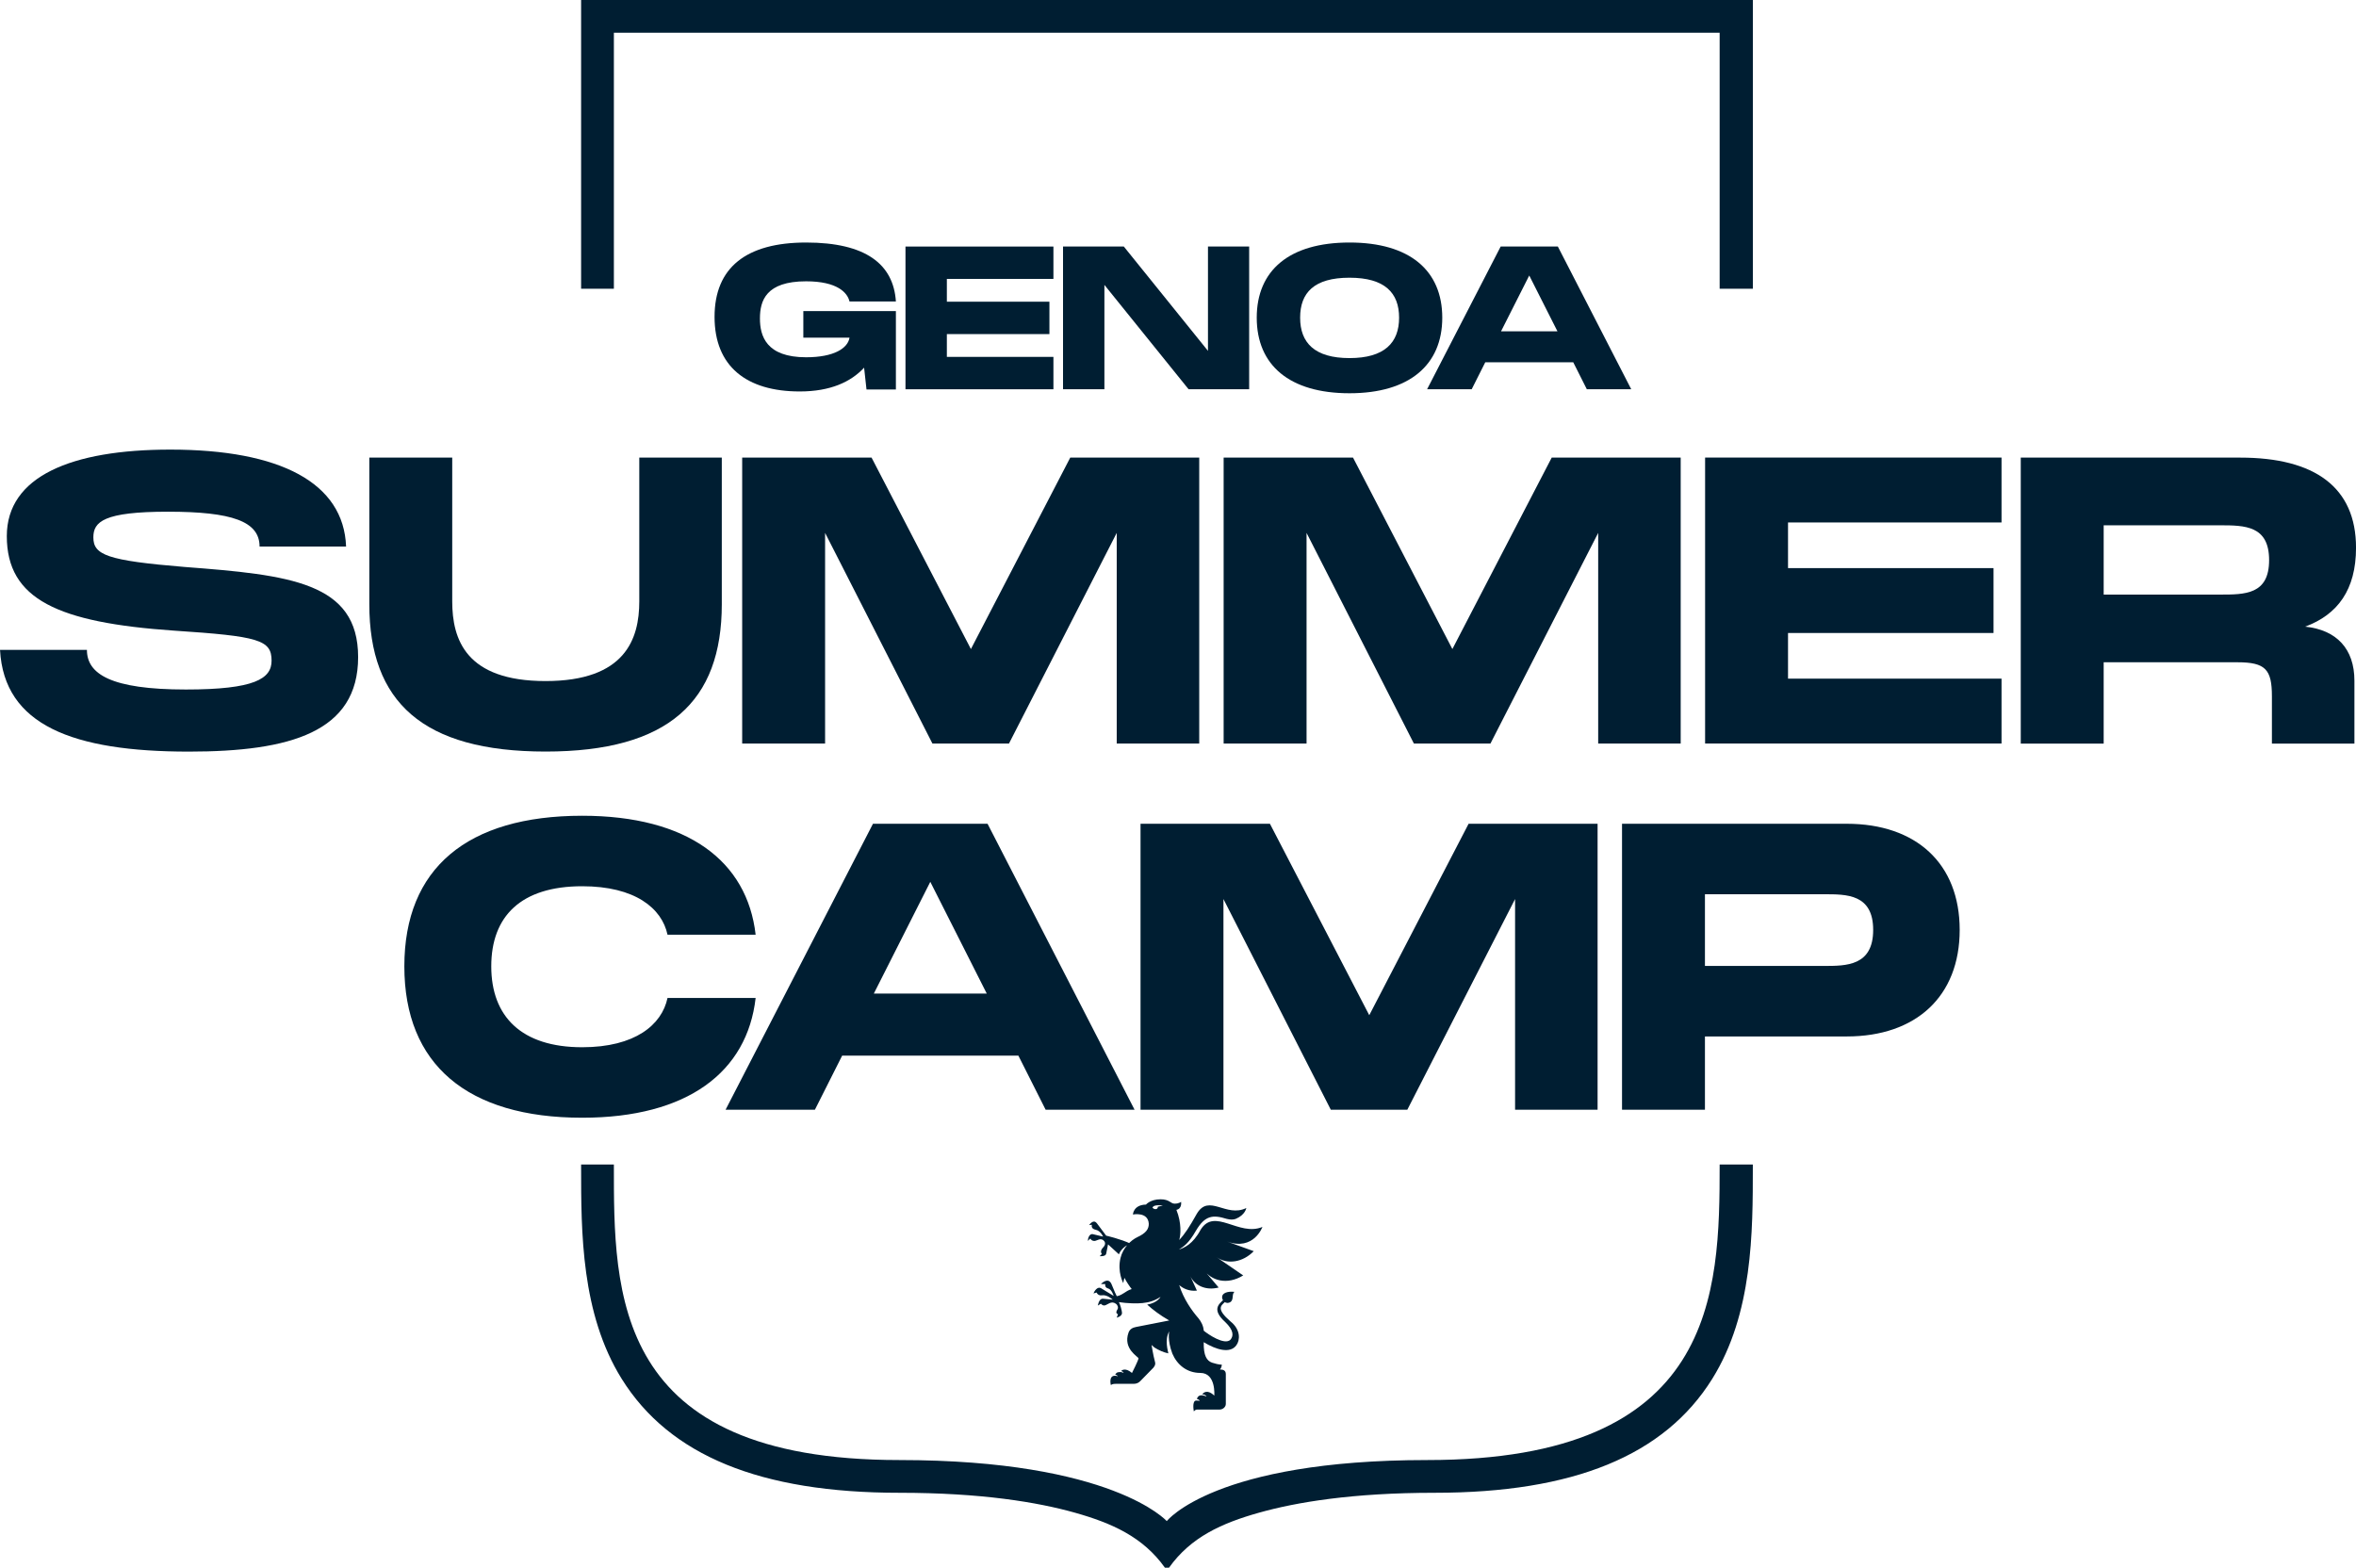 <?xml version="1.0" encoding="UTF-8" standalone="no"?>
<svg
   id="Livello_2"
   data-name="Livello 2"
   viewBox="0 0 864.91 575.57"
   version="1.1"
   sodipodi:docname="logo-genoa-summer-camp_black.svg"
   inkscape:version="1.2.2 (b0a8486541, 2022-12-01)"
   xmlns:inkscape="http://www.inkscape.org/namespaces/inkscape"
   xmlns:sodipodi="http://sodipodi.sourceforge.net/DTD/sodipodi-0.dtd"
   xmlns="http://www.w3.org/2000/svg"
   xmlns:svg="http://www.w3.org/2000/svg">
  <sodipodi:namedview
     id="namedview52"
     pagecolor="#ffffff"
     bordercolor="#666666"
     borderopacity="1.0"
     inkscape:showpageshadow="2"
     inkscape:pageopacity="0.0"
     inkscape:pagecheckerboard="0"
     inkscape:deskcolor="#d1d1d1"
     showgrid="false"
     inkscape:zoom="1.5146085"
     inkscape:cx="432.7851"
     inkscape:cy="287.86317"
     inkscape:window-width="3440"
     inkscape:window-height="1371"
     inkscape:window-x="0"
     inkscape:window-y="32"
     inkscape:window-maximized="1"
     inkscape:current-layer="Livello_2" />
  <defs
     id="defs4">
    <style
       id="style2">
      .cls-1 {
        fill: #1d1d1b;
      }
    </style>
  </defs>
  <g
     id="Livello_1-2"
     data-name="Livello 1"
     style="fill:#001e32;fill-opacity:1">
    <g
       id="g48"
       style="fill:#001e32;fill-opacity:1">
      <g
         id="g16"
         style="fill:#001e32;fill-opacity:1">
        <path
           class="cls-1"
           d="m278.98,116.93c0,6.39,2.28,14.24,16.95,14.24,10.35,0,15.34-3.38,15.93-7.19h-16.95v-9.76h33.98v28.77h-10.79l-.88-8c-4.84,5.21-12.33,8.73-23.63,8.73-19.6,0-31.27-9.25-31.27-27.38s11.67-27.3,33.62-27.3,32.07,8,32.95,21.65h-17.03c-.73-3.23-4.48-7.41-15.93-7.41-14.75,0-16.95,7.12-16.95,13.65Z"
           id="path6"
           style="fill:#001e32;fill-opacity:1" />
        <path
           class="cls-1"
           d="m386.72,102.4h-39.12v8.37h37.65v11.89h-37.65v8.37h39.12v11.89h-54.31v-52.4h54.31v11.89Z"
           id="path8"
           style="fill:#001e32;fill-opacity:1" />
        <path
           class="cls-1"
           d="m443.46,90.51h15.12v52.4h-22.24l-30.9-38.31v38.31h-15.19v-52.4h22.31l30.9,38.31v-38.31Z"
           id="path10"
           style="fill:#001e32;fill-opacity:1" />
        <path
           class="cls-1"
           d="m461.36,116.64c0-17.39,11.96-27.6,34.06-27.6s34.05,10.27,34.05,27.6-12.04,27.74-34.05,27.74-34.06-10.28-34.06-27.74Zm52.26,0c0-9.1-5.21-14.68-18.2-14.68s-18.13,5.5-18.13,14.68,5.28,14.83,18.13,14.83,18.2-5.65,18.2-14.83Z"
           id="path12"
           style="fill:#001e32;fill-opacity:1" />
        <path
           class="cls-1"
           d="m582.54,142.91l-4.99-9.91h-32.29l-4.99,9.91h-16.37l27.01-52.4h20.99l26.94,52.4h-16.29Zm-31.49-21.28h20.7l-10.35-20.48-10.35,20.48Z"
           id="path14"
           style="fill:#001e32;fill-opacity:1" />
      </g>
      <g
         id="g38"
         style="fill:#001e32;fill-opacity:1">
        <path
           class="cls-1"
           d="m31.91,238.59c0,8.82,8.68,14.56,36.32,14.56,25.29,0,31.47-3.97,31.47-10.59,0-7.65-4.71-8.97-35.88-11.03-42.5-2.94-61.32-11.47-61.32-34.7,0-21.91,23.67-31.76,60-31.76,40.44,0,63.67,12.21,64.55,35.59h-31.76c0-9.26-10.15-12.79-33.67-12.79s-27.35,3.68-27.35,9.41c0,6.47,5,8.53,33.53,10.88,38.53,2.94,63.67,5.59,63.67,33.09s-24.85,34.7-62.2,34.7c-42.5,0-67.79-9.71-69.26-37.35h31.91Z"
           id="path18"
           style="fill:#001e32;fill-opacity:1" />
        <path
           class="cls-1"
           d="m264.98,221.82c0,35.73-19.56,54.11-64.7,54.11s-64.7-18.23-64.7-54.11v-53.82h30.44v52.79c0,13.97,5,29.26,34.26,29.26s34.41-15.44,34.41-29.26v-52.79h30.29v53.82Z"
           id="path20"
           style="fill:#001e32;fill-opacity:1" />
        <path
           class="cls-1"
           d="m440.25,273h-30.29v-77.35l-39.56,77.35h-28.09l-39.41-77.35v77.35h-30.44v-104.99h47.5l36.47,70.29,36.47-70.29h47.35v104.99Z"
           id="path22"
           style="fill:#001e32;fill-opacity:1" />
        <path
           class="cls-1"
           d="m617,273h-30.29v-77.35l-39.56,77.35h-28.09l-39.41-77.35v77.35h-30.44v-104.99h47.5l36.47,70.29,36.47-70.29h47.35v104.99Z"
           id="path24"
           style="fill:#001e32;fill-opacity:1" />
        <path
           class="cls-1"
           d="m734.78,191.82h-78.38v16.76h75.44v23.82h-75.44v16.76h78.38v23.82h-108.82v-104.99h108.82v23.82Z"
           id="path26"
           style="fill:#001e32;fill-opacity:1" />
        <path
           class="cls-1"
           d="m864.33,249.91v23.09h-30.29v-17.35c0-9.85-2.35-12.5-12.65-12.5h-49.11v29.85h-30.44v-104.99h80.58c27.35,0,42.5,10.88,42.5,33.09,0,15.44-6.76,24.56-18.68,28.97,11.47,1.18,18.09,8.09,18.09,19.85Zm-92.05-57.05v25.44h42.64c9.26,0,18.09,0,18.09-12.65s-8.82-12.79-18.09-12.79h-42.64Z"
           id="path28"
           style="fill:#001e32;fill-opacity:1" />
        <path
           class="cls-1"
           d="m213.73,299.5c38.67,0,60.58,16.62,63.67,43.67h-32.35c-2.06-9.71-11.91-17.79-31.32-17.79-22.5,0-33.38,11.03-33.38,29.41s11.03,29.7,33.38,29.7c19.41,0,29.26-8.24,31.32-18.09h32.35c-3.09,27.2-25,43.97-63.67,43.97-42.2,0-65.29-19.56-65.29-55.58s23.09-55.29,65.29-55.29Z"
           id="path30"
           style="fill:#001e32;fill-opacity:1" />
        <path
           class="cls-1"
           d="m383.86,407.43l-10-19.85h-64.7l-10,19.85h-32.79l54.11-104.99h42.06l53.97,104.99h-32.64Zm-63.08-42.64h41.47l-20.73-41.03-20.73,41.03Z"
           id="path32"
           style="fill:#001e32;fill-opacity:1" />
        <path
           class="cls-1"
           d="m586.49,407.43h-30.29v-77.35l-39.56,77.35h-28.09l-39.41-77.35v77.35h-30.44v-104.99h47.5l36.47,70.29,36.47-70.29h47.35v104.99Z"
           id="path34"
           style="fill:#001e32;fill-opacity:1" />
        <path
           class="cls-1"
           d="m677.95,302.44c25.44,0,41.47,14.56,41.47,38.97s-16.03,39.12-41.47,39.12h-52.05v26.91h-30.44v-104.99h82.49Zm-8.38,52.2c8.24,0,18.09,0,18.09-13.23s-9.85-13.09-18.09-13.09h-43.67v26.32h43.67Z"
           id="path36"
           style="fill:#001e32;fill-opacity:1" />
      </g>
      <g
         id="g44"
         style="fill:#001e32;fill-opacity:1">
        <path
           class="cls-1"
           d="m631.3,427.55c0,47.3-1.05,108.5-107.31,108.5-78.19,0-95.66,22.42-95.66,22.42,0,0-19.96-22.42-98.16-22.42-105.43,0-104.81-61.21-104.81-108.5h-12.03v.81c0,24.04,0,53.95,14.91,77.89,17.53,28.14,50.88,41.82,101.94,41.82,29.95,0,50.64,3.42,64.51,7.33,13.47,3.8,24.93,8.88,32.96,20.17h1.51c8.03-11.29,19.5-16.38,32.96-20.17,13.87-3.91,34.56-7.33,64.51-7.33,51.06,0,84.4-13.68,101.94-41.82,14.92-23.94,14.91-53.86,14.91-77.89v-.81h-12.19Z"
           id="path40"
           style="fill:#001e32;fill-opacity:1" />
        <polygon
           class="cls-1"
           points="225.36 106.01 225.36 12.02 631.3 12.02 631.3 106.01 643.49 106.01 643.49 0 213.33 0 213.33 106.01 225.36 106.01"
           id="polygon42"
           style="fill:#001e32;fill-opacity:1" />
      </g>
      <path
         class="cls-1"
         d="m410.31,480.58c-.23.46-1.03,1.48.11,1.94l-.46,1.25s1.94-.46,1.94-1.71c0-.8-.68-3.19-1.14-3.99,2.96.46,6.73.57,8.67.34,2.51-.23,4.56-.91,6.61-2.28,0,0-1.03,2.17-4.9,2.85,2.17,1.94,4.68,3.88,8.1,5.82,0,0-10.95,2.17-12.2,2.39-1.25.23-2.28.8-2.74,2.05-2.17,6.04,3.65,8.89,3.65,9.47,0,.68-2.39,5.36-2.39,5.36-2.28-1.94-3.65-1.14-3.99-.68.34,0,.91.34.91.68,0,0-.57-.34-1.25-.34-1.25,0-1.6.46-1.82,1.03.34,0,.8.11.91.57,0,0-.34-.23-1.03-.23-2.39,0-1.48,3.42-1.48,3.42.46-.34.91-.46,1.82-.46h6.61c.91,0,1.82-.34,2.51-1.14l4.68-4.79c.68-.8.8-1.48.57-2.17-.68-2.51-1.25-6.16-1.25-6.16,0,0,.34.34,1.03.91,1.6,1.03,3.42,1.82,5.13,2.17-.11-.8-1.48-5.02.34-8.1,0,0-.8,3.08,1.14,8.21,1.71,3.99,5.25,7.07,10.26,7.07,5.82,0,5.13,8.32,5.13,8.32-2.39-2.28-3.88-1.25-4.45-.46.46,0,1.25.11,1.6.8,0,0-1.03-.46-1.82-.46-1.14,0-1.6.8-1.71,1.37.11,0,.91.23,1.03.68,0,0-.46-.11-1.25-.11-1.71,0-.91,3.99-.91,3.99l.34-.34c.11-.11.46-.34.8-.34h8.32c1.14,0,2.28-.91,2.28-2.05v-10.95c0-1.37-.91-1.71-2.17-1.71,0,0,.68-.57.68-1.82,0,0-.68.23-3.54-.68-1.94-.68-3.19-2.51-3.08-7.53,4.45,2.74,9.69,4.33,11.97,1.14,1.37-1.82,1.71-5.7-2.17-8.78-5.25-4.56-3.54-5.7-2.05-7.07.23.23,1.25.57,2.17-.11,1.14-.91.34-2.97,1.37-3.65,0,0-2.39-.34-3.76.57-1.25.8-.68,2.17-.46,2.51-1.6,1.48-4.11,3.54.8,7.98,3.08,2.96,3.19,5.02,1.94,6.5-2.17,2.17-8.32-2.05-9.81-3.31-.11-1.71-.91-3.31-1.94-4.56-2.39-2.74-5.47-7.07-7.07-12.2,1.25,1.14,3.54,2.39,6.5,2.05l-2.39-5.25c1.6,3.31,5.59,5.36,10.38,4.11l-5.59-6.61c2.85,4.11,8.67,5.82,14.6,2.17l-9.81-6.73c3.99,2.85,9.69,1.94,13.68-2.17l-9.81-3.54c9.81,3.54,13-5.36,13-5.36-8.67,3.65-17.56-7.3-22.69,1.03-2.85,5.36-6.04,6.61-7.98,7.3,1.71-1.14,3.54-2.17,6.27-6.96,3.31-5.59,6.16-5.93,11.29-4.33,1.37.34,2.39.34,3.31,0,3.54-1.48,3.88-3.99,3.88-3.99-7.41,3.65-13.68-5.36-18.13,2.05-2.74,4.9-4.45,7.53-6.5,9.69.57-1.82.91-6.27-1.03-11.06,2.17-.46,1.71-2.96,1.71-2.96,0,0-.68.68-2.39.68-1.48,0-1.82-1.6-5.13-1.6-3.76,0-5.36,1.94-5.36,1.94-4.68.11-4.79,3.65-4.79,3.65,0,0,5.59-1.14,5.82,3.42,0,1.94-1.03,3.42-4.22,4.9-2.39,1.14-5.25,3.88-6.16,7.64-1.25,5.13,1.03,9.24,1.03,9.24,0,0,.11-1.14.46-1.94.46,1.14,2.05,3.42,2.62,4.11-.68.23-1.03.34-1.6.68-2.17,1.37-2.62,1.71-3.88,1.94-.23-.34-.91-1.94-1.94-4.45-1.25-2.85-3.88,0-3.88,0h1.6s-.34,1.25,1.03,1.6c1.37.34,2.05,2.74,2.05,2.74,0,0-2.05-1.25-4.68-2.85-1.25-.68-2.39,1.03-2.74,1.94l1.14-.34s.46,1.25,1.94,1.03c1.94-.34,3.99,1.6,3.99,1.6,0,0-2.51-.23-3.54-.34-1.25-.11-1.71,1.48-1.94,2.51l1.14-.68s.68.91,1.6.57c1.03-.34,2.28-1.71,3.88-.57.8.57.91,1.48.68,1.94m14.71-37.52c.11.23-.11.68-.46.8-.68.23-1.37-.23-1.48-.57,0,0,.34-.57,1.03-.68,1.71-.34,2.74.11,2.74.11-1.25.11-1.82.34-1.82.34m-23.26,12.54c.91,0,2.39-1.48,3.65.11.8,1.14-.46,2.28-.46,2.28,0,0-1.37,1.25-.46,2.39l-.8.8s2.17.23,2.39-.91c.34-1.71.68-3.42.68-3.42l3.99,3.65c1.25-3.08,4.33-3.88,4.33-3.88-3.54-1.71-9.01-2.97-9.01-2.97,0,0-1.37-1.82-3.42-4.56-1.03-1.37-2.28-.11-2.85.68l1.03-.11c-.11.46-.23,1.48,1.37,1.82,1.82.34,2.74,2.51,2.74,2.51,0,0-2.85-.68-3.88-.91-1.14-.11-1.71,1.48-1.71,2.51l.91-.91s.34.91,1.48.91"
         id="path46"
         style="fill:#001e32;fill-opacity:1" />
    </g>
  </g>
</svg>
